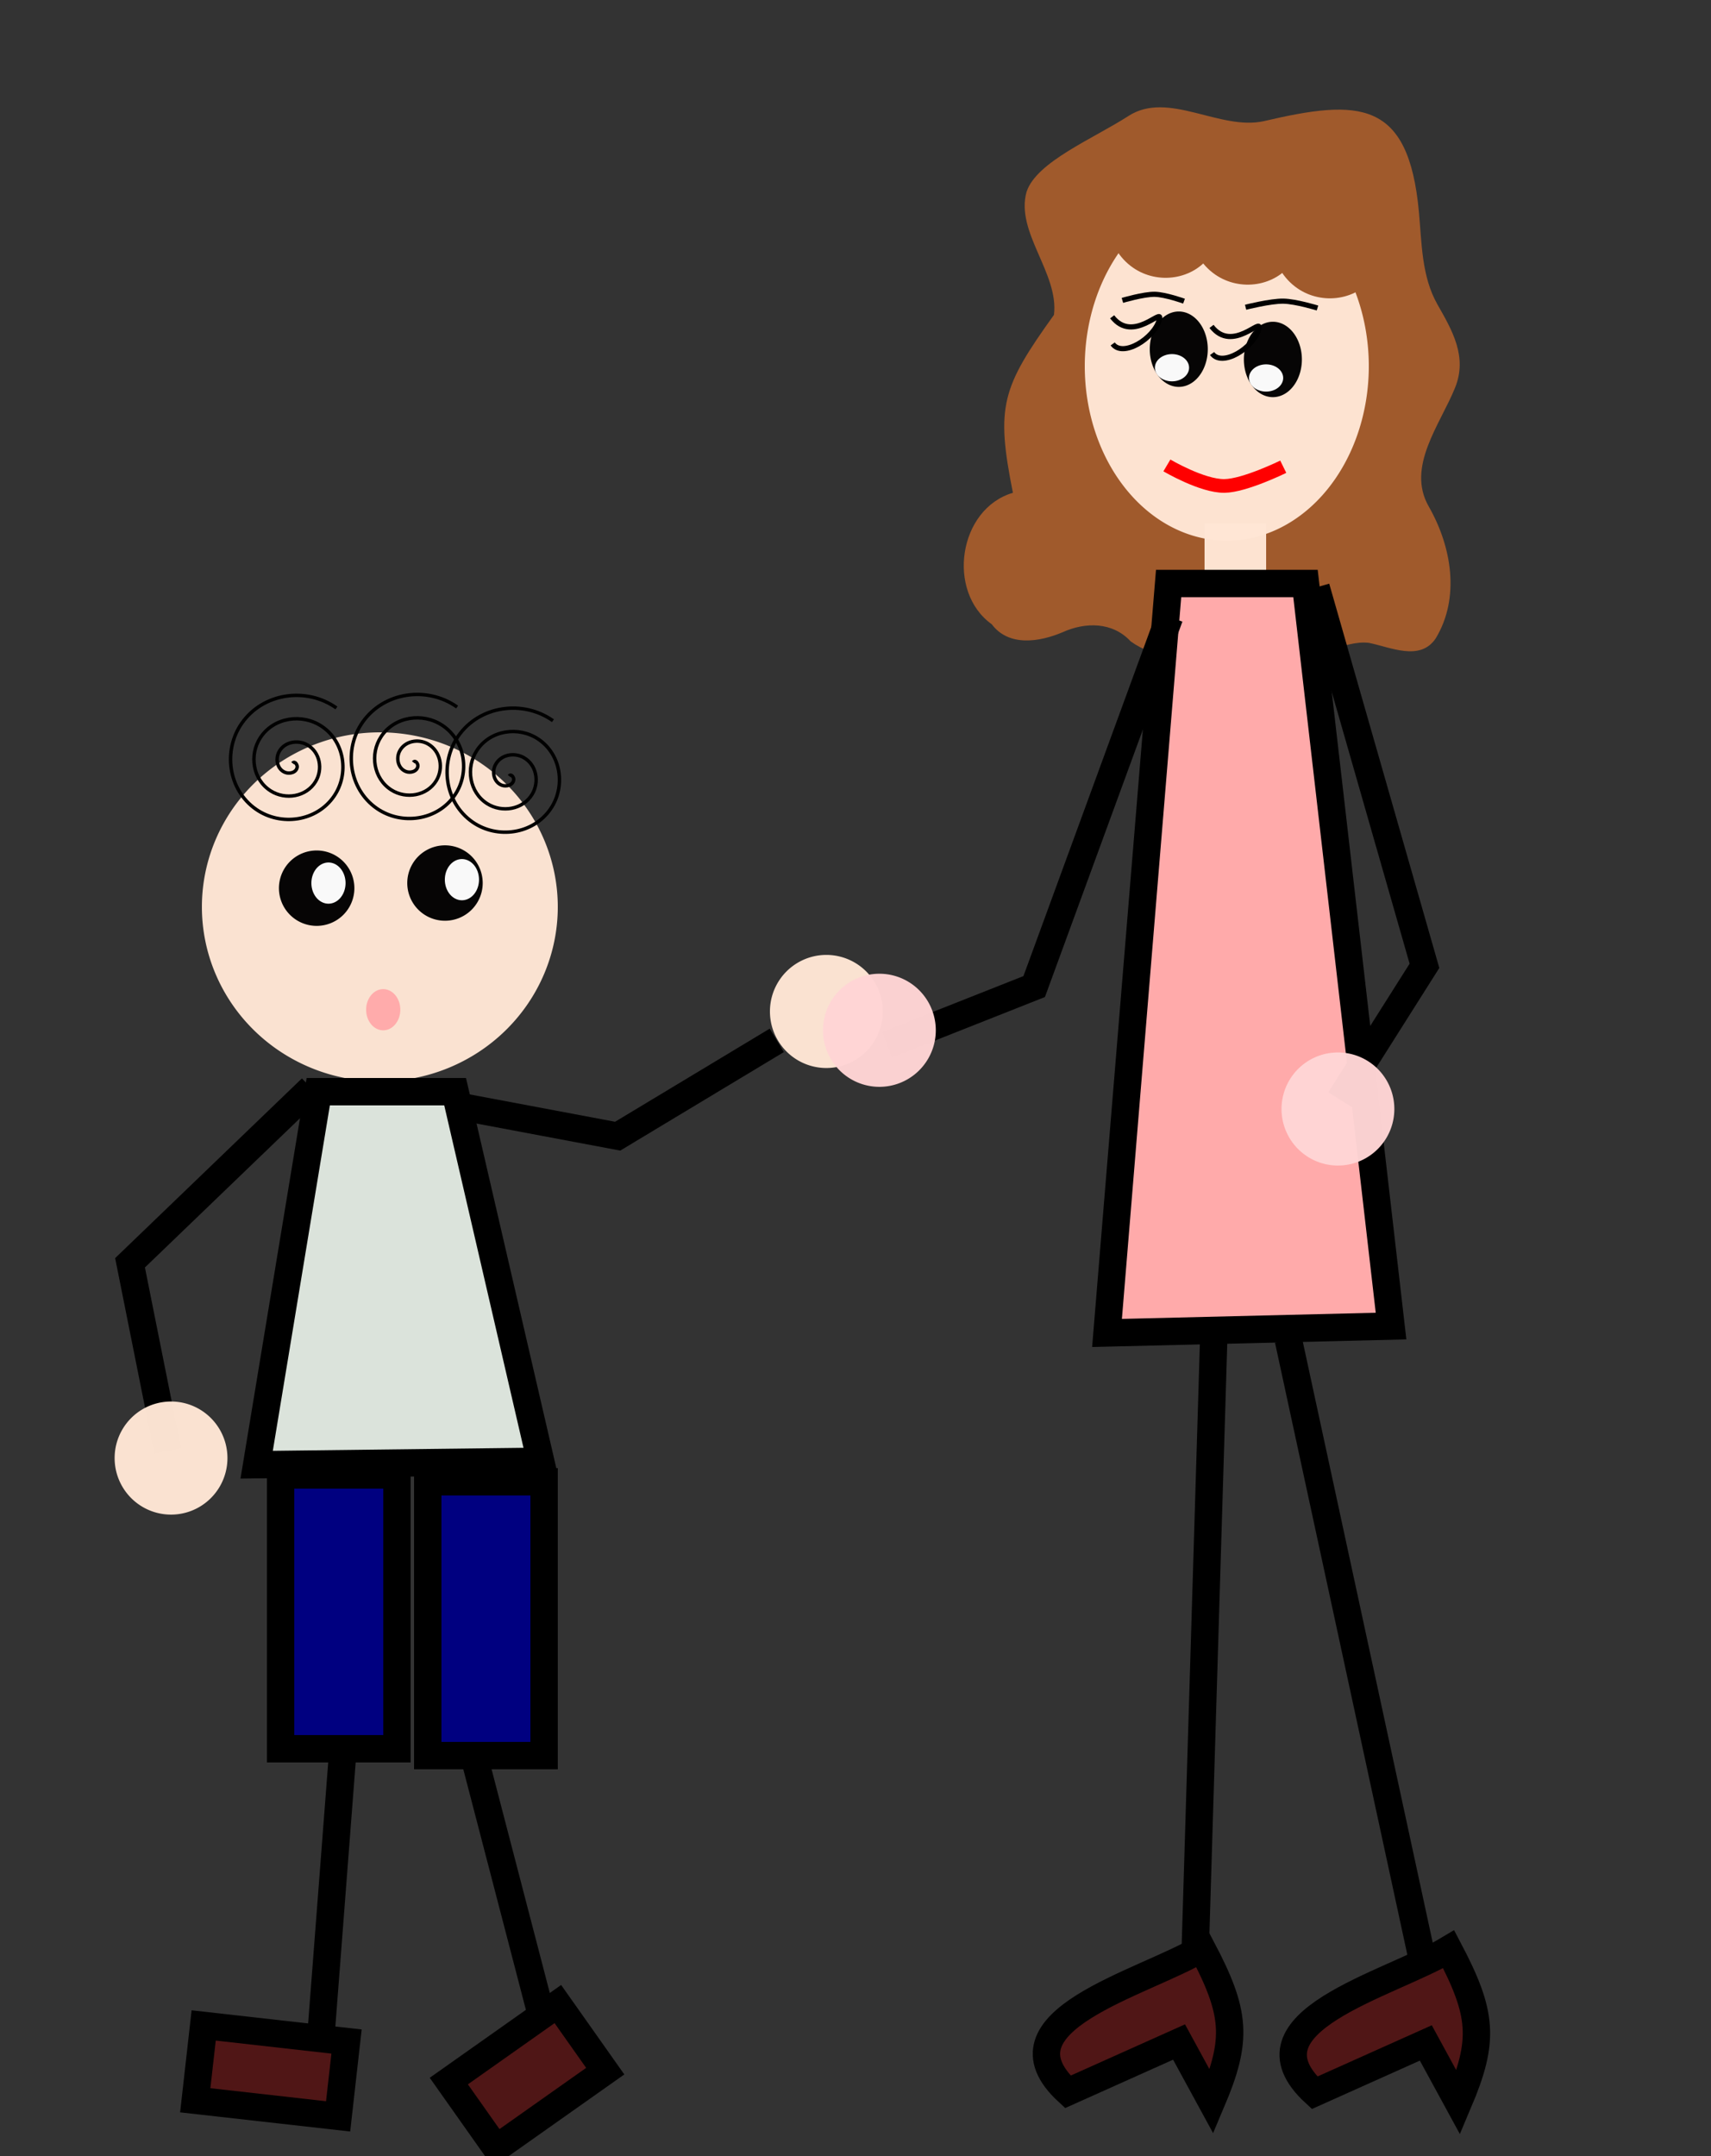 <?xml version="1.0" encoding="UTF-8"?>
<svg version="1.1" viewBox="0 0 500 630" xmlns="http://www.w3.org/2000/svg">
<rect x="0" y="0" width="500" height="630" fill="#333333" stroke="none"/>
<g transform="translate(-174,2)">
<path d="m474 54c-3.348 11.828 9.472 23.796 8 36-15.26 21.3-17.06 26.68-12 52-15.919 4.681-19.51 28.875-6.176 38.419 4.981 6.649 14.012 5.157 20.655 2.344 6.703-3.053 14.676-3.053 19.923 2.645 6.986 5.061 17.716 6.419 23.998-0.541 6.85-5.601 16.01-0.741 23.179 1.746 7.691 4.847 14.969-1.673 22.433-0.767 6.295 1.24 14.966 5.519 19.544-1.304 7.145-11.825 4.719-26.728-2.045-38.558-6.61-11.561 3.318-23.857 7.707-34.703 3.678-9.091-0.886-16.806-5.146-24.301-4.661-8.199-4.579-17.886-5.43-27.098-3.029-32.796-17.432-33.01-45.288-26.486-12.943 2.862-27.939-9.006-39.558-1.522-10.39 6.695-26.88 13.394-29.78 22.12z" color="#000000" fill="#a05a2c"/>
<path transform="translate(212 146)" d="m125 117a52 51 0 1 1-104 0 52 51 0 1 1 104 0z" color="#000000" fill="#ffe6d5" fill-opacity=".976"/>
<path transform="translate(163 77)" d="m411 28a41.5 51 0 1 1-83 0 41.5 51 0 1 1 83 0z" color="#000000" fill="#ffe6d5" fill-opacity=".976"/>
<path d="m308 321.25 46.5 8.75 46.5-28" fill="none" stroke="#000" stroke-width="8"/>
<path transform="matrix(.317 0 0 .324 392.34 255.65)" d="m125 117a52 51 0 1 1-104 0 52 51 0 1 1 104 0z" color="#000000" fill="#ffe6d5" fill-opacity=".976"/>
<path d="m265 316-53 51 11 55" color="#000000" fill="none" stroke="#000" stroke-width="8"/>
<path d="m267 317h40l25 108-83 1z" color="#000000" fill="#dbe3db" stroke="#000" stroke-width="8"/>
<rect x="256" y="429" width="34" height="80" color="#000000" fill="#000080" stroke="#000" stroke-width="8"/>
<rect x="299" y="431" width="34" height="80" color="#000000" fill="#000080" stroke="#000" stroke-width="8"/>
<path d="m274 512-6 78v1" color="#000000" fill="none" stroke="#000" stroke-width="8"/>
<path d="m313 513 19 73v-1" color="#000000" fill="none" stroke="#000" stroke-width="8"/>
<path transform="matrix(.317 0 0 .324 200.84 386.15)" d="m125 117a52 51 0 1 1-104 0 52 51 0 1 1 104 0z" color="#000000" fill="#ffe6d5" fill-opacity=".976"/>
<rect transform="matrix(.994 .112 -.112 .994 0 0)" x="298.01" y="559.83" width="42" height="22" color="#000000" fill="#501616" stroke="#000" stroke-width="8"/>
<rect transform="matrix(.577 .817 -.817 .577 0 0)" x="670.98" y="61.368" width="24" height="39" color="#000000" fill="#501616" fill-opacity=".976" stroke="#000" stroke-width="8"/>
<path transform="matrix(.212 0 0 .216 251.06 232.26)" d="m125 117a52 51 0 1 1-104 0 52 51 0 1 1 104 0z" color="#000000" fill-opacity=".976"/>
<path transform="matrix(.212 0 0 .216 288.56 230.76)" d="m125 117a52 51 0 1 1-104 0 52 51 0 1 1 104 0z" color="#000000" fill-opacity=".976"/>
<path transform="matrix(.096 0 0 .118 262.98 242.24)" d="m125 117a52 51 0 1 1-104 0 52 51 0 1 1 104 0z" color="#000000" fill="#fff" fill-opacity=".976"/>
<path transform="matrix(.096 0 0 .118 301.98 241.24)" d="m125 117a52 51 0 1 1-104 0 52 51 0 1 1 104 0z" color="#000000" fill="#fff" fill-opacity=".976"/>
<path transform="matrix(.096 0 0 .118 278.98 279.24)" d="m125 117a52 51 0 1 1-104 0 52 51 0 1 1 104 0z" color="#000000" fill="#faa" fill-opacity=".976"/>
<path transform="matrix(-.012 -1 1 -.012 -72.752 461.05)" d="m236 335.09c0.802 0.652-0.483 1.403-1.083 1.333-1.627-0.189-2.094-2.2-1.583-3.5 0.913-2.326 3.851-2.891 5.917-1.833 3.032 1.552 3.709 5.523 2.083 8.333-2.167 3.745-7.203 4.536-10.75 2.333-4.463-2.771-5.367-8.887-2.583-13.167 3.371-5.184 10.572-6.2 15.583-2.833 5.906 3.968 7.036 12.259 3.083 18-4.563 6.629-13.946 7.872-20.417 3.333-7.352-5.157-8.709-15.634-3.583-22.833 5.751-8.077 17.322-9.547 25.25-3.833 8.801 6.343 10.385 19.011 4.083 27.667" fill="none" stroke="#000" stroke-width="1px"/>
<path transform="matrix(-.012 -1 1 -.012 -37.481 460.78)" d="m236 335.09c0.802 0.652-0.483 1.403-1.083 1.333-1.627-0.189-2.094-2.2-1.583-3.5 0.913-2.326 3.851-2.891 5.917-1.833 3.032 1.552 3.709 5.523 2.083 8.333-2.167 3.745-7.203 4.536-10.75 2.333-4.463-2.771-5.367-8.887-2.583-13.167 3.371-5.184 10.572-6.2 15.583-2.833 5.906 3.968 7.036 12.259 3.083 18-4.563 6.629-13.946 7.872-20.417 3.333-7.352-5.157-8.709-15.634-3.583-22.833 5.751-8.077 17.322-9.547 25.25-3.833 8.801 6.343 10.385 19.011 4.083 27.667" fill="none" stroke="#000" stroke-width="1px"/>
<path transform="matrix(-.012 -1 1 -.012 -9.481 464.78)" d="m236 335.09c0.802 0.652-0.483 1.403-1.083 1.333-1.627-0.189-2.094-2.2-1.583-3.5 0.913-2.326 3.851-2.891 5.917-1.833 3.032 1.552 3.709 5.523 2.083 8.333-2.167 3.745-7.203 4.536-10.75 2.333-4.463-2.771-5.367-8.887-2.583-13.167 3.371-5.184 10.572-6.2 15.583-2.833 5.906 3.968 7.036 12.259 3.083 18-4.563 6.629-13.946 7.872-20.417 3.333-7.352-5.157-8.709-15.634-3.583-22.833 5.751-8.077 17.322-9.547 25.25-3.833 8.801 6.343 10.385 19.011 4.083 27.667" fill="none" stroke="#000" stroke-width="1px"/>
<path transform="matrix(.163 0 0 .216 506.57 74.765)" d="m125 117a52 51 0 1 1-104 0 52 51 0 1 1 104 0z" color="#000000" fill-opacity=".976"/>
<path transform="matrix(.096 0 0 .078 509.48 96.324)" d="m125 117a52 51 0 1 1-104 0 52 51 0 1 1 104 0z" color="#000000" fill="#fff" fill-opacity=".976"/>
<path transform="matrix(.163 0 0 .216 534.07 77.765)" d="m125 117a52 51 0 1 1-104 0 52 51 0 1 1 104 0z" color="#000000" fill-opacity=".976"/>
<path transform="matrix(.096 0 0 .078 536.98 99.324)" d="m125 117a52 51 0 1 1-104 0 52 51 0 1 1 104 0z" color="#000000" fill="#fff" fill-opacity=".976"/>
<path d="m499 90.574c6.137 7.987 15.1-3.19 13.784 0.838-1.52 5.494-10.67 11.157-13.624 7.088" color="#000000" fill="none" stroke="#000" stroke-width="1.502"/>
<path d="m528.04 93.379c6.137 7.987 15.1-3.19 13.784 0.838-1.52 5.494-10.67 11.157-13.624 7.088" color="#000000" fill="none" stroke="#000" stroke-width="1.502"/>
<path d="m502 85.777s6.225-1.842 9.45-1.782c3.107 0.058 8.55 2.005 8.55 2.005" color="#000000" fill="none" stroke="#000" stroke-width="1.502"/>
<path d="m538 87.78s7.262-1.842 11.025-1.782c3.625 0.058 9.975 2.005 9.975 2.005" color="#000000" fill="none" stroke="#000" stroke-width="1.502"/>
<path d="m515 134s10.254 6.079 16.809 6.001c5.92-0.07 17.19-5.62 17.19-5.62" fill="none" stroke="#f00" stroke-width="4"/>
<path transform="matrix(-.012 -1 1 -.012 207.52 304.78)" d="m236 335.09c0.802 0.652-0.483 1.403-1.083 1.333-1.627-0.189-2.094-2.2-1.583-3.5 0.913-2.326 3.851-2.891 5.917-1.833 3.032 1.552 3.709 5.523 2.083 8.333-2.167 3.745-7.203 4.536-10.75 2.333-4.463-2.771-5.367-8.887-2.583-13.167 3.371-5.184 10.572-6.2 15.583-2.833 5.906 3.968 7.036 12.259 3.083 18-4.563 6.629-13.946 7.872-20.417 3.333-7.352-5.157-8.709-15.634-3.583-22.833 5.751-8.077 17.322-9.547 25.25-3.833 8.801 6.343 10.385 19.011 4.083 27.667" color="#000000" fill="#a05a2c"/>
<path transform="matrix(-.012 -1 1 -.012 231.52 308.78)" d="m236 335.09c0.802 0.652-0.483 1.403-1.083 1.333-1.627-0.189-2.094-2.2-1.583-3.5 0.913-2.326 3.851-2.891 5.917-1.833 3.032 1.552 3.709 5.523 2.083 8.333-2.167 3.745-7.203 4.536-10.75 2.333-4.463-2.771-5.367-8.887-2.583-13.167 3.371-5.184 10.572-6.2 15.583-2.833 5.906 3.968 7.036 12.259 3.083 18-4.563 6.629-13.946 7.872-20.417 3.333-7.352-5.157-8.709-15.634-3.583-22.833 5.751-8.077 17.322-9.547 25.25-3.833 8.801 6.343 10.385 19.011 4.083 27.667" color="#000000" fill="#a05a2c"/>
<path transform="matrix(-.012 -1 1 -.012 183.52 302.78)" d="m236 335.09c0.802 0.652-0.483 1.403-1.083 1.333-1.627-0.189-2.094-2.2-1.583-3.5 0.913-2.326 3.851-2.891 5.917-1.833 3.032 1.552 3.709 5.523 2.083 8.333-2.167 3.745-7.203 4.536-10.75 2.333-4.463-2.771-5.367-8.887-2.583-13.167 3.371-5.184 10.572-6.2 15.583-2.833 5.906 3.968 7.036 12.259 3.083 18-4.563 6.629-13.946 7.872-20.417 3.333-7.352-5.157-8.709-15.634-3.583-22.833 5.751-8.077 17.322-9.547 25.25-3.833 8.801 6.343 10.385 19.011 4.083 27.667" color="#000000" fill="#a05a2c"/>
<rect x="526" y="151" width="18" height="27" color="#000000" fill="#ffe6d5" fill-opacity=".976"/>
<path d="m550.5 389.5 40 185v-2.534" color="#000000" fill="none" stroke="#000" stroke-width="8"/>
<path d="m529 378.5-6 198.46v2.544" color="#000000" fill="none" stroke="#000" stroke-width="8"/>
<path d="m515.5 168.5h40l25 216.99-83 2.009z" color="#000000" fill="#faa" stroke="#000" stroke-width="8"/>
<path d="m433.21 303.3 43.008-17.018 39.552-108.01" fill="none" stroke="#000" stroke-width="8"/>
<path transform="matrix(.317 0 0 .324 407.84 261.15)" d="m125 117a52 51 0 1 1-104 0 52 51 0 1 1 104 0z" color="#000000" fill="#ffd5d5" fill-opacity=".976"/>
<path d="m528.05 612.13-9.497-17.436-32.497 14.564c-22.596-20.819 21.943-31.577 39.18-41.922 9.94 18.885 10.573 26.505 2.814 44.794z" color="#000000" fill="#501616" stroke="#000" stroke-width="8"/>
<path d="m600.16 612.4-9.497-17.436-32.497 14.564c-22.596-20.819 21.943-31.577 39.18-41.922 9.94 18.885 10.573 26.505 2.814 44.794z" color="#000000" fill="#501616" stroke="#000" stroke-width="8"/>
<path d="m565.54 319.31 24.724-39.09-31.677-110.57" fill="none" stroke="#000" stroke-width="8"/>
<path transform="matrix(.317 0 0 .324 541.84 284.15)" d="m125 117a52 51 0 1 1-104 0 52 51 0 1 1 104 0z" color="#000000" fill="#ffd5d5" fill-opacity=".976"/>
</g>
</svg>
